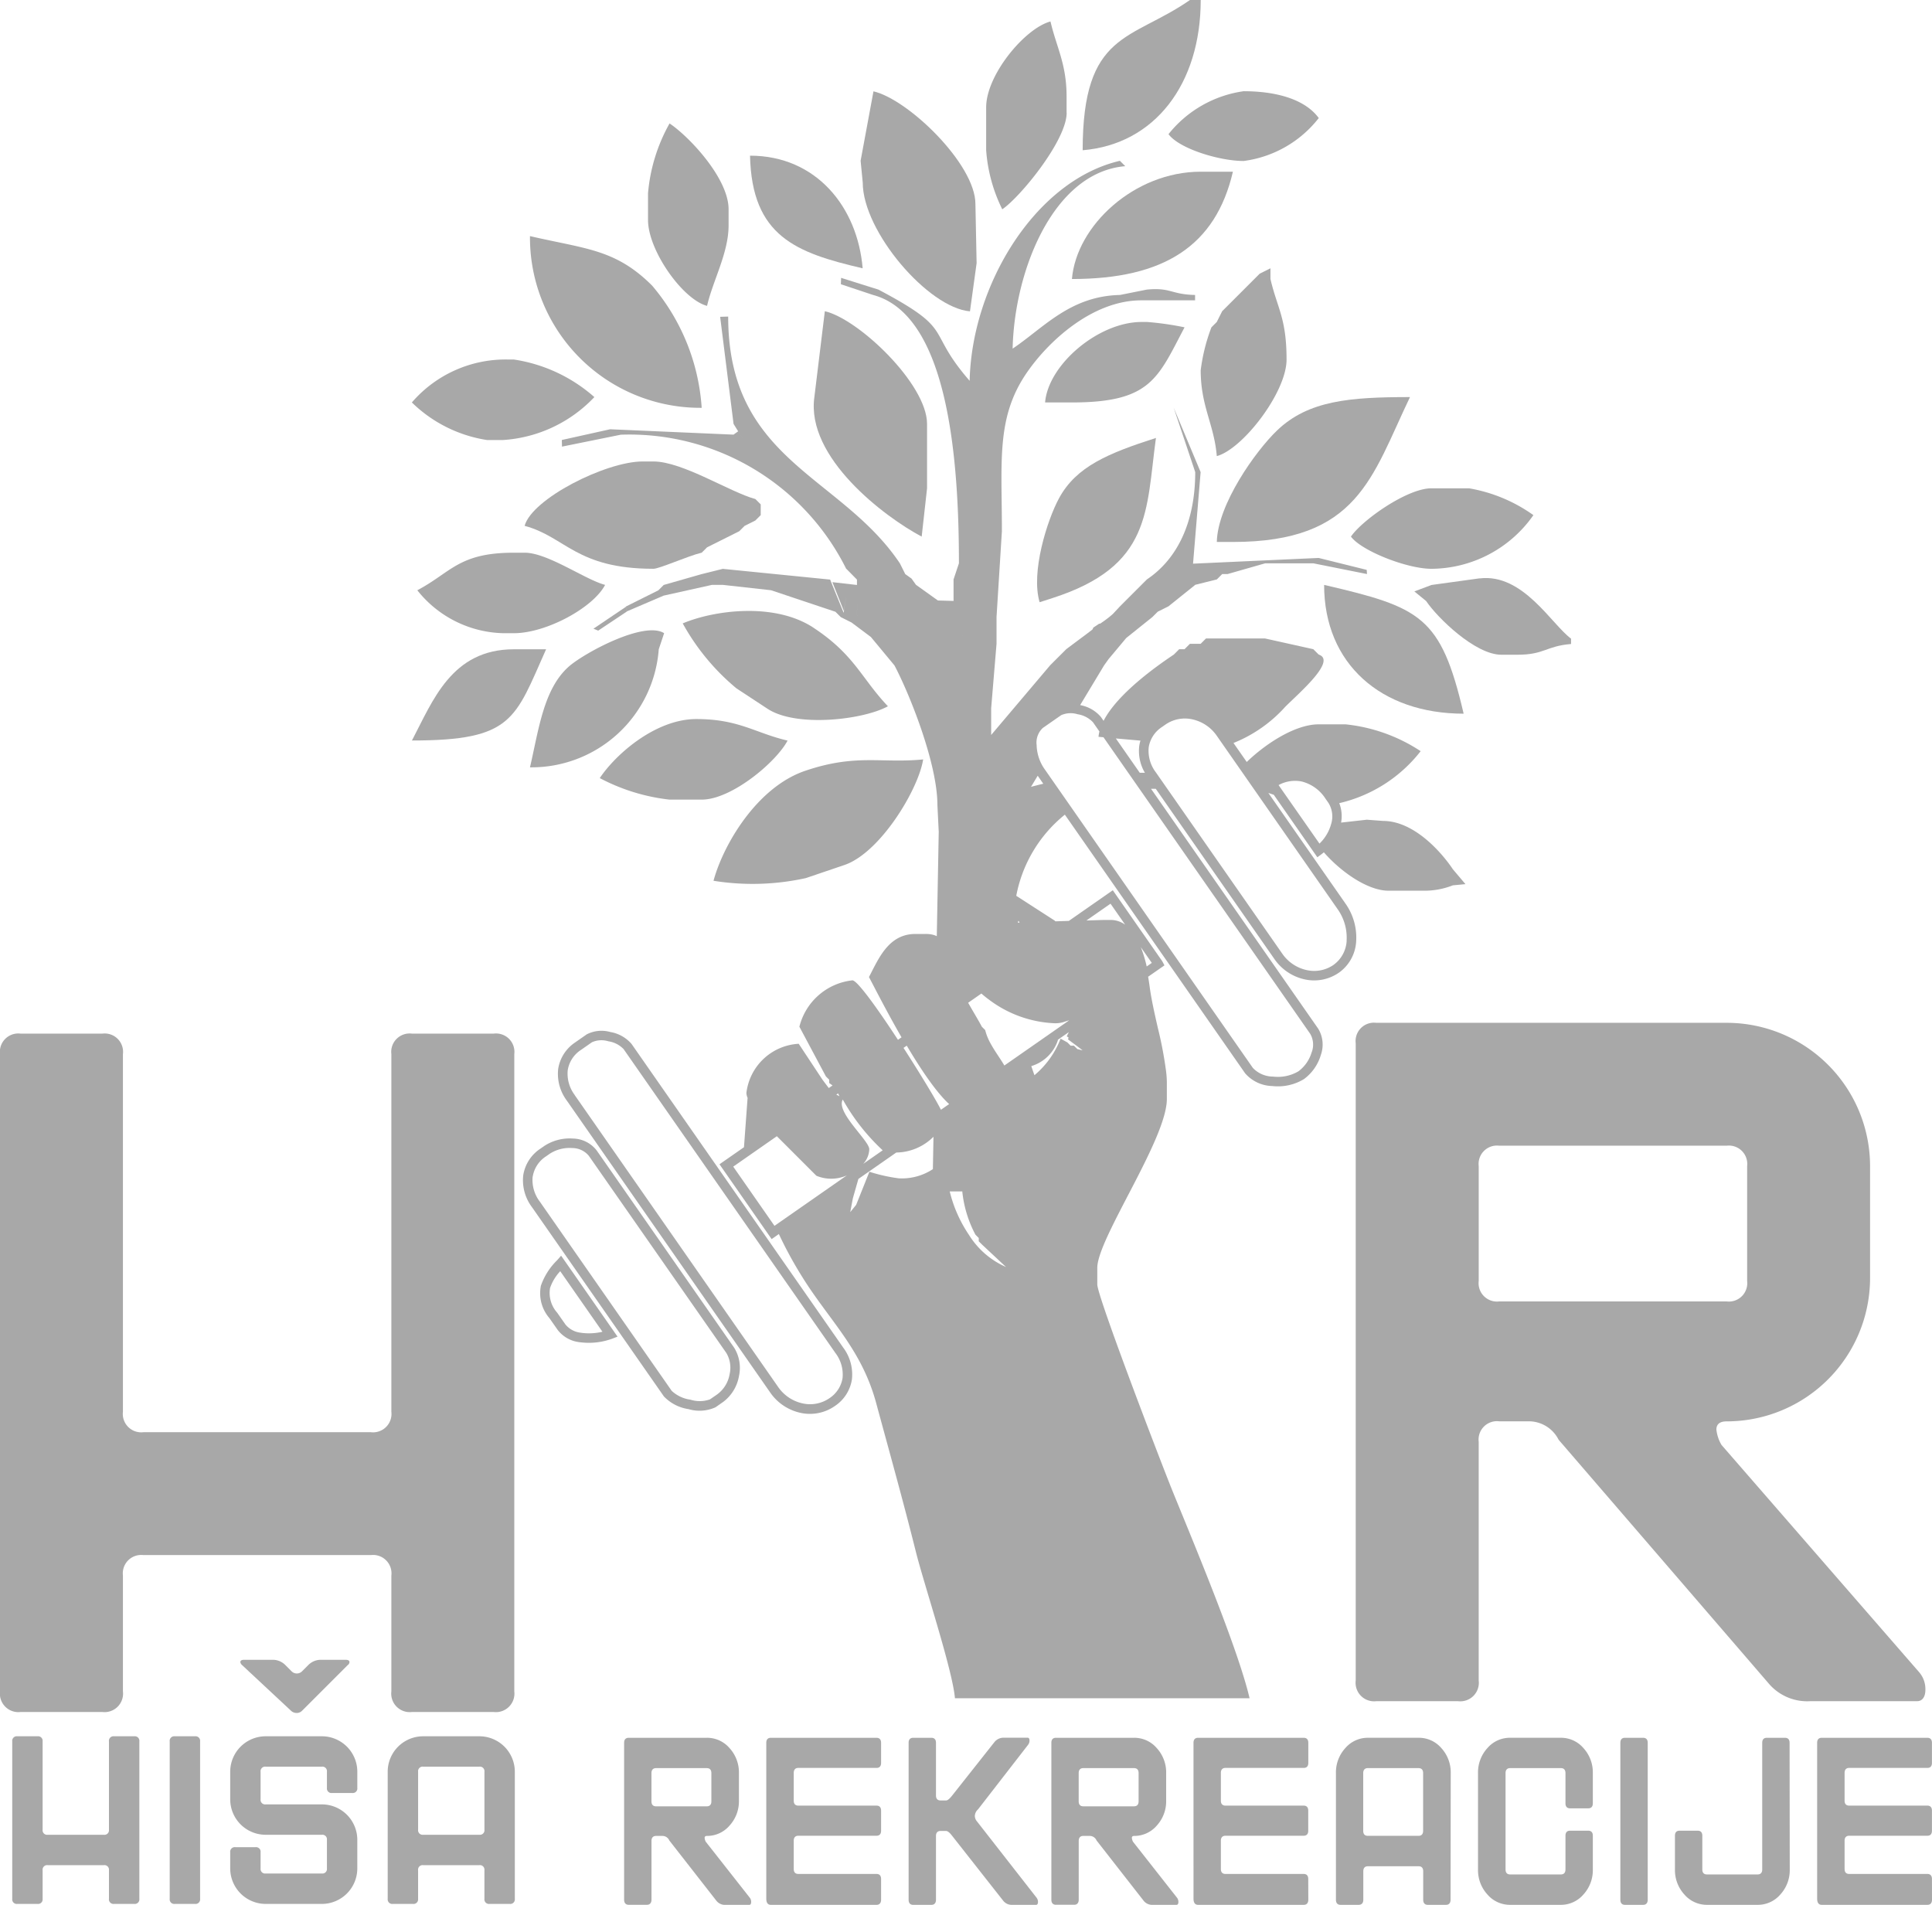 <svg id="HR" xmlns="http://www.w3.org/2000/svg" width="116.643" height="115" viewBox="0 0 116.643 115">
  <path id="Path_1619" data-name="Path 1619" d="M23.628,339.483a1.118,1.118,0,0,0,1.237,1.247h4.948a1.118,1.118,0,0,0,1.237-1.247V301.01a1.11,1.11,0,0,0-1.237-1.237H24.865a1.11,1.11,0,0,0-1.237,1.237V322.6a1.111,1.111,0,0,1-1.237,1.237H8.659A1.111,1.111,0,0,1,7.422,322.6V301.01a1.11,1.11,0,0,0-1.237-1.237H1.237A1.11,1.11,0,0,0,0,301.01v38.473a1.118,1.118,0,0,0,1.237,1.247H6.185a1.118,1.118,0,0,0,1.237-1.247v-6.99a1.11,1.11,0,0,1,1.237-1.237H22.391a1.11,1.11,0,0,1,1.237,1.237Z" transform="translate(0 -237.371)" fill="#a8a8a8"/>
  <path id="Path_1620" data-name="Path 1620" d="M50.751,503.567H49.528a.274.274,0,0,0-.306.306v9.507a.276.276,0,0,0,.306.308h1.223a.276.276,0,0,0,.306-.308v-9.507a.274.274,0,0,0-.306-.306" transform="translate(-38.976 -398.743)" fill="#a8a8a8"/>
  <path id="Path_1621" data-name="Path 1621" d="M117.978,503.566h-3.393a2.141,2.141,0,0,0-2.14,2.14v7.673a.276.276,0,0,0,.306.308h1.223a.276.276,0,0,0,.306-.308v-1.727a.274.274,0,0,1,.306-.306h3.393a.274.274,0,0,1,.306.306v1.727a.276.276,0,0,0,.306.308h1.223a.276.276,0,0,0,.306-.308v-7.673a2.141,2.141,0,0,0-2.14-2.14m.306,5.64a.274.274,0,0,1-.306.306h-3.393a.274.274,0,0,1-.306-.306v-3.5a.274.274,0,0,1,.306-.306h3.393a.274.274,0,0,1,.306.306Z" transform="translate(-89.038 -398.742)" fill="#a8a8a8"/>
  <path id="Path_1622" data-name="Path 1622" d="M72.305,503.567H68.912a2.141,2.141,0,0,0-2.14,2.14v1.666a2.14,2.14,0,0,0,2.14,2.14h3.393a.274.274,0,0,1,.306.306v1.727a.274.274,0,0,1-.306.306H68.912a.274.274,0,0,1-.306-.306v-.978a.275.275,0,0,0-.306-.306H67.078a.275.275,0,0,0-.306.306v.978a2.145,2.145,0,0,0,2.14,2.142h3.393a2.145,2.145,0,0,0,2.14-2.142v-1.727a2.14,2.14,0,0,0-2.14-2.14H68.912a.274.274,0,0,1-.306-.306v-1.666a.274.274,0,0,1,.306-.306h3.393a.274.274,0,0,1,.306.306v.978a.274.274,0,0,0,.306.306H74.14a.274.274,0,0,0,.306-.306v-.978a2.141,2.141,0,0,0-2.14-2.14" transform="translate(-52.873 -398.743)" fill="#a8a8a8"/>
  <path id="Path_1623" data-name="Path 1623" d="M72.782,484.479a.493.493,0,0,0,.321.122.449.449,0,0,0,.336-.138l2.752-2.751a.237.237,0,0,0,.107-.183c0-.092-.076-.138-.245-.138H74.586a1.06,1.06,0,0,0-.779.321l-.367.367a.443.443,0,0,1-.642,0l-.367-.367a1.061,1.061,0,0,0-.78-.321H69.939q-.229,0-.229.138a.291.291,0,0,0,.107.183Z" transform="translate(-55.199 -381.184)" fill="#a8a8a8"/>
  <path id="Path_1624" data-name="Path 1624" d="M10.917,503.567H9.695a.274.274,0,0,0-.306.306v5.335a.274.274,0,0,1-.306.306H5.69a.274.274,0,0,1-.306-.306v-5.335a.274.274,0,0,0-.306-.306H3.856a.274.274,0,0,0-.306.306v9.507a.276.276,0,0,0,.306.308H5.078a.276.276,0,0,0,.306-.308v-1.727a.274.274,0,0,1,.306-.306H9.083a.274.274,0,0,1,.306.306v1.727a.276.276,0,0,0,.306.308h1.223a.276.276,0,0,0,.306-.308v-9.507a.274.274,0,0,0-.306-.306" transform="translate(-2.811 -398.743)" fill="#a8a8a8"/>
  <path id="Path_1625" data-name="Path 1625" d="M256.193,39.739l.4-2.9-.072-3.575c0-2.4-4.051-6.313-6.155-6.8l-.776,4.19.128,1.318c0,2.95,3.952,7.565,6.479,7.775" transform="translate(-197.631 -20.95)" fill="#a8a8a8"/>
  <path id="Path_1626" data-name="Path 1626" d="M321.135,0h-.648c-3.557,2.472-6.479,1.881-6.479,9.071,4.361-.363,7.127-4.008,7.127-9.071" transform="translate(-248.643)" fill="#a8a8a8"/>
  <path id="Path_1627" data-name="Path 1627" d="M338.909,29.049c.644.879,3.076,1.62,4.535,1.62a6.877,6.877,0,0,0,4.536-2.592c-.836-1.141-2.577-1.62-4.536-1.62a7.057,7.057,0,0,0-4.535,2.592" transform="translate(-268.361 -20.95)" fill="#a8a8a8"/>
  <path id="Path_1628" data-name="Path 1628" d="M290.855,11.732V10.76c0-1.974-.606-2.964-.972-4.535C288.334,6.639,286,9.453,286,11.408V14a9.542,9.542,0,0,0,.972,3.564c1.054-.705,3.888-4.14,3.888-5.831" transform="translate(-226.461 -4.929)" fill="#a8a8a8"/>
  <path id="Path_1629" data-name="Path 1629" d="M191.513,46.809c.362-1.554,1.3-3.2,1.3-4.859v-.972c0-1.869-2.379-4.39-3.564-5.183a10.41,10.41,0,0,0-1.3,4.212v1.62c0,1.825,2.078,4.787,3.564,5.183" transform="translate(-148.825 -28.343)" fill="#a8a8a8"/>
  <path id="Path_1630" data-name="Path 1630" d="M224.321,51.936c-.308-3.7-2.805-6.8-6.8-6.8.108,4.869,2.78,5.866,6.8,6.8" transform="translate(-172.239 -35.738)" fill="#a8a8a8"/>
  <path id="Path_1631" data-name="Path 1631" d="M164.078,78.844a12.68,12.68,0,0,0-2.991-7.376c-2.212-2.212-4.016-2.209-7.376-2.991a10.279,10.279,0,0,0,10.367,10.367" transform="translate(-121.714 -54.223)" fill="#a8a8a8"/>
  <path id="Path_1632" data-name="Path 1632" d="M318.671,49.8c-4,0-7.506,3.251-7.775,6.479,5.572,0,8.678-2.011,9.719-6.479Z" transform="translate(-246.179 -39.434)" fill="#a8a8a8"/>
  <path id="Path_1633" data-name="Path 1633" d="M353.43,83.321c0-2.5-.561-3.094-.972-4.86v-.648l-.648.324-.324.324-.324.324-.324.324-.324.324-.324.324-.324.324-.324.324-.324.648-.324.324a11.136,11.136,0,0,0-.648,2.592c0,2.182.812,3.261.972,5.183,1.553-.414,4.212-3.841,4.212-5.831" transform="translate(-275.755 -61.616)" fill="#a8a8a8"/>
  <path id="Path_1634" data-name="Path 1634" d="M309.27,93.377h-.324c-2.61,0-5.641,2.569-5.831,4.859h1.62c4.774,0,5.181-1.469,6.8-4.535a17.836,17.836,0,0,0-2.268-.324" transform="translate(-240.018 -73.939)" fill="#a8a8a8"/>
  <path id="Path_1635" data-name="Path 1635" d="M124.008,109.131h.972a8.317,8.317,0,0,0,5.507-2.592,9.464,9.464,0,0,0-4.86-2.268H125.3a7.466,7.466,0,0,0-5.831,2.592,8.294,8.294,0,0,0,4.535,2.268" transform="translate(-94.603 -82.566)" fill="#a8a8a8"/>
  <path id="Path_1636" data-name="Path 1636" d="M242.525,103.863l.324-2.916V97.059c0-2.4-4.122-6.329-6.171-6.805l-.632,5.186c-.516,3.65,4.241,7.238,6.479,8.423" transform="translate(-186.879 -71.466)" fill="#a8a8a8"/>
  <path id="Path_1637" data-name="Path 1637" d="M391.823,144.538c.628.857,3.373,1.944,4.86,1.944a7.563,7.563,0,0,0,6.155-3.24,9.408,9.408,0,0,0-3.887-1.62h-2.268c-1.488,0-4.213,1.951-4.86,2.916" transform="translate(-310.26 -112.142)" fill="#a8a8a8"/>
  <path id="Path_1638" data-name="Path 1638" d="M352.916,123.912h.972c7.569,0,8.385-3.943,10.691-8.747-3.622,0-6.132.2-8.027,2.016-1.292,1.241-3.585,4.456-3.636,6.731" transform="translate(-279.452 -91.192)" fill="#a8a8a8"/>
  <path id="Path_1639" data-name="Path 1639" d="M302.108,130.664c-.709,1.315-1.708,4.451-1.168,6.269l.771-.248c6.007-1.931,5.648-5.268,6.252-9.669-2.874.924-4.816,1.721-5.855,3.648" transform="translate(-238.174 -100.576)" fill="#a8a8a8"/>
  <path id="Path_1640" data-name="Path 1640" d="M414.129,167.646l-2.9.4-1.037.389.713.583c.669,1,2.963,3.24,4.535,3.24h.972c1.637,0,1.721-.522,3.24-.648v-.324c-1.176-.862-2.9-3.955-5.518-3.636" transform="translate(-324.801 -132.73)" fill="#a8a8a8"/>
  <path id="Path_1641" data-name="Path 1641" d="M162.846,139.348l.324-.324,1.944-.972.324-.324.648-.324.324-.324v-.648l-.324-.324c-1.505-.4-4.39-2.268-6.155-2.268h-.648c-2.227,0-6.692,2.257-7.127,3.887,2.469.659,3.113,2.592,7.775,2.592.371,0,2.1-.783,2.916-.972" transform="translate(-120.482 -105.98)" fill="#a8a8a8"/>
  <path id="Path_1642" data-name="Path 1642" d="M132.368,162.242c-1.224-.327-3.462-1.944-4.859-1.944h-.648c-3.33,0-3.782,1.183-5.831,2.268a6.818,6.818,0,0,0,5.183,2.592h.648c1.947,0,4.78-1.531,5.507-2.916" transform="translate(-95.835 -126.93)" fill="#a8a8a8"/>
  <path id="Path_1643" data-name="Path 1643" d="M172.412,177.327l1.713-1.142v-.324l-2,1.35Z" transform="translate(-136.296 -139.254)" fill="#a8a8a8"/>
  <path id="Path_1644" data-name="Path 1644" d="M384.042,169.636c0,4.774,3.451,7.775,8.423,7.775-1.375-5.9-2.593-6.417-8.423-7.775" transform="translate(-304.099 -134.324)" fill="#a8a8a8"/>
  <path id="Path_1645" data-name="Path 1645" d="M127.572,188.311h-1.944c-3.773,0-4.9,3.13-6.155,5.507,6.1,0,6.215-1.291,8.1-5.507" transform="translate(-94.603 -149.112)" fill="#a8a8a8"/>
  <path id="Path_1646" data-name="Path 1646" d="M156.053,185c-1.527,1.353-1.816,3.824-2.342,6.081a7.705,7.705,0,0,0,7.775-7.127l.324-.972c-1.2-.764-4.828,1.195-5.757,2.018" transform="translate(-121.714 -144.755)" fill="#a8a8a8"/>
  <path id="Path_1647" data-name="Path 1647" d="M173.943,212.107a11.793,11.793,0,0,0,4.212,1.3H180.1c1.805,0,4.505-2.273,5.183-3.564-1.958-.456-2.936-1.3-5.507-1.3-2.438,0-4.845,2.09-5.831,3.564" transform="translate(-137.734 -165.132)" fill="#a8a8a8"/>
  <path id="Path_1648" data-name="Path 1648" d="M206.941,227.573a14.92,14.92,0,0,0,5.571-.161l2.328-.79c2.162-.734,4.471-4.555,4.758-6.376-2.53.25-4.043-.358-7.123.688-2.92.992-4.952,4.474-5.534,6.64" transform="translate(-163.863 -174.398)" fill="#a8a8a8"/>
  <path id="Path_1649" data-name="Path 1649" d="M205.9,178.2c-2.354-1.546-6-1.055-7.891-.258a13.628,13.628,0,0,0,3.245,3.923l1.877,1.233c1.743,1.145,5.792.663,7.266-.153-1.6-1.682-2.013-3.113-4.5-4.744" transform="translate(-156.79 -140.306)" fill="#a8a8a8"/>
  <path id="Path_1650" data-name="Path 1650" d="M158.088,364.473l-.21-.3-.242.277a3.984,3.984,0,0,0-.977,1.535,2.3,2.3,0,0,0,.513,1.957l.5.714h0a1.937,1.937,0,0,0,1.358.744,4.1,4.1,0,0,0,1.912-.208l.344-.131-.21-.3Zm1.024,4.355a1.391,1.391,0,0,1-.971-.5h0l-.5-.714a1.789,1.789,0,0,1-.43-1.487,2.789,2.789,0,0,1,.615-1.017l2.548,3.655a3.488,3.488,0,0,1-1.265.066" transform="translate(-124.002 -288.364)" fill="#a8a8a8"/>
  <path id="Path_1651" data-name="Path 1651" d="M161.653,346.512a2.333,2.333,0,0,0,1.631-.108l.443-.309.017-.011a2.49,2.49,0,0,0,.962-1.576,2.305,2.305,0,0,0-.3-1.713l-.016-.022h0l-8.279-11.879h0a1.857,1.857,0,0,0-1.432-.716,2.794,2.794,0,0,0-1.734.451h0l-.221.154h0a2.363,2.363,0,0,0-1.045,1.614,2.7,2.7,0,0,0,.529,1.925l7.964,11.425a2.58,2.58,0,0,0,1.48.766m-9.4-14.037a1.8,1.8,0,0,1,.8-1.221h0l.221-.154h0a2.205,2.205,0,0,1,1.367-.349,1.3,1.3,0,0,1,1,.47h0l8.3,11.9,0,0a1.733,1.733,0,0,1,.2,1.276,1.908,1.908,0,0,1-.743,1.22l-.008.006-.435.3a1.849,1.849,0,0,1-1.181.019,2.062,2.062,0,0,1-1.13-.532l-7.963-11.425a2.147,2.147,0,0,1-.432-1.518" transform="translate(-120.089 -261.441)" fill="#a8a8a8"/>
  <path id="Path_1652" data-name="Path 1652" d="M208.68,99.056,198.6,84.593h.286l7.167,10.282a2.993,2.993,0,0,0,1.815,1.221,2.629,2.629,0,0,0,2.071-.4h0a2.482,2.482,0,0,0,1.044-1.869h0a3.558,3.558,0,0,0-.64-2.3l-4.66-6.685c.107.037.216.074.326.109l2.463,3.533.169.242.237-.174c.054-.04.105-.083.156-.126,1.028,1.18,2.649,2.318,3.9,2.318h2.268a4.687,4.687,0,0,0,1.62-.324l.761-.072-.761-.9c-.751-1.121-2.394-2.916-4.212-2.916l-.981-.074-1.555.174a2.132,2.132,0,0,0-.111-1.173,8.726,8.726,0,0,0,4.915-3.139,10.111,10.111,0,0,0-4.535-1.62h-1.62c-1.429,0-3.218,1.182-4.345,2.273l-.8-1.147a8.4,8.4,0,0,0,3.12-2.179c.81-.816,3.136-2.79,2.024-3.159l-.324-.324-2.916-.648h-3.564l-.324.324h-.648l-.324.324H200.3l-.324.324c-1.065.713-3.4,2.366-4.241,4l-.164-.236h0a2.143,2.143,0,0,0-1.251-.713l1.447-2.4.27-.378,1.068-1.276,1.577-1.262.324-.324.648-.324,1.62-1.3,1.3-.324.324-.324h.324l2.268-.648H208.4l3.239.648-.018-.252-2.9-.72h0l-7.585.345.458-5.529h0l-1.626-3.885,1.3,3.885c0,3.053-1.1,5.263-2.916,6.479l-.972.972-.648.648-.438.469-.21.179-.3.227-.247.172-.076.012-.353.236-.02.069-.028.042-.276.213-1.3.972-.324.324-.324.323-.324.324-3.564,4.211v-6.8h0v5.183l.162-1.944.162-1.944v-1.62l.324-5.183c0-4.22-.349-6.846,1.482-9.533,1.291-1.895,3.961-4.4,6.941-4.4h3.24v-.324c-1.472-.033-1.458-.465-2.916-.324l-1.62.324c-3.017.067-4.612,1.99-6.479,3.24.105-4.722,2.464-10.654,6.8-11.015l-.324-.324c-5.1,1.188-8.942,7.482-9.071,13.282-2.729-3.14-.771-3-5.507-5.507l-2.253-.709-.014.385,1.944.648c4.553,1.216,5.183,10,5.183,16.2h0l-.324.972v1.3l-.945-.027-1.322-.945-.253.053.252-.053-.27-.378-.378-.27h0l-.324-.648c-3.569-5.33-10.367-6.178-10.367-14.9l-.485.015.809,6.464.278.449h0l.353.571-.354-.571-.278.2-7.451-.324-2.916.648.011.4,3.553-.72a14.624,14.624,0,0,1,13.606,8.1l.022.012.626.636v.324l-1.484-.17.692,1.74.144-.922-.155,1.034-.817-2.007-6.479-.648-1.3.324-2.268.648-.324.324-1.944.972V73.9l2.268-.972,2.916-.648h.648l2.916.324,3.888,1.3.324.324.648.324,1.172.879,1.42,1.713c.911,1.72,2.592,5.913,2.592,8.423l.08,1.621-.117,6.3-.05-.022a1.352,1.352,0,0,0-.139-.05,1.752,1.752,0,0,0-.506-.06h-.6c-1.637,0-2.235,1.534-2.8,2.6.331.625,1.081,2.106,1.966,3.64l-.215.15c-1.214-1.855-2.451-3.59-2.751-3.59a3.718,3.718,0,0,0-3.2,2.8l1.6,3,.2.2v.2l.2.145-.226.158-.377-.5-1.438-2.173a3.367,3.367,0,0,0-3.159,2.972.878.878,0,0,0,.093.34l-.022-.032-.217,2.965-1.242.865-.236.165.164.235,2.82,4.046.165.236.235-.164.2-.142a24.452,24.452,0,0,0,1.674,3c1.572,2.4,3.359,4.1,4.2,7.2.789,2.911,1.634,5.926,2.4,8.991.493,1.964,2.216,7.136,2.357,8.836h17.789c-.7-3-3.389-9.406-4.66-12.53-.589-1.449-4.535-11.721-4.535-12.455v-1c0-1.766,4.2-7.772,4.2-10.194v-1a5.837,5.837,0,0,0-.053-.718,23.586,23.586,0,0,0-.493-2.581c-.193-.851-.39-1.715-.491-2.472-.025-.187-.056-.394-.094-.611l.75-.522.236-.164L199.276,95l-2.82-4.047-.164-.236-.236.164-2.418,1.686-.815.026-.034-.04-2.326-1.5a8.26,8.26,0,0,1,2.934-4.9l10.883,15.614a2.235,2.235,0,0,0,1.64.77,3.025,3.025,0,0,0,1.914-.42,2.794,2.794,0,0,0,1.023-1.472,1.855,1.855,0,0,0-.176-1.59ZM206.3,84.368a2.059,2.059,0,0,1,1.4-.216,2.407,2.407,0,0,1,1.438,1.044h0l.166.237h0a1.542,1.542,0,0,1,.165,1.3,2.581,2.581,0,0,1-.7,1.168Zm-25.356-14.3-.079-.055Zm-.079,2.86h0c.024,1.068-.1,1.149.051,1.251-.154-.1-.027-.183-.051-1.251m.648,1.62h0V72.606h0Zm1.57-.822.416-1.249h0ZM210.41,93.781h0a1.922,1.922,0,0,1-.8,1.448h0a2.058,2.058,0,0,1-1.621.306,2.416,2.416,0,0,1-1.464-.987L198.892,83.6a2.147,2.147,0,0,1-.432-1.518,1.8,1.8,0,0,1,.8-1.221h0l.221-.154h0a2.057,2.057,0,0,1,1.621-.306,2.416,2.416,0,0,1,1.465.987l7.3,10.473a2.977,2.977,0,0,1,.539,1.922m-12.445-12.1a2.185,2.185,0,0,0-.073.321,2.584,2.584,0,0,0,.341,1.62h-.31l-1.444-2.072Zm-9.209,15.589a7.057,7.057,0,0,0,3.991,1.473,1.7,1.7,0,0,0,.666-.1c.069-.023.147-.049.25-.076l-3.915,2.729c-.011-.019-.021-.037-.032-.056-.226-.379-.549-.814-.8-1.275a3.287,3.287,0,0,1-.326-.81l-.2-.2c-.142-.268-.337-.6-.551-.965-.09-.154-.183-.316-.277-.482l.8-.558q.188.167.393.322m-9.046,5.709.085.171-.193-.1Zm.285.371a12.576,12.576,0,0,0,2.408,3.063l-1.176.82a1.378,1.378,0,0,0,.367-.884c0-.525-2.037-2.245-1.6-3m13.538-3.811.1.077-.047.094.24.18-.041.062.045-.06.557.418.088.072-.319-.08-.2-.2-.006-.006h-.2l-.194-.194,0,0h0l-.389-.217-.025-.014-.006.028a5.422,5.422,0,0,1-1.569,2.181c-.065-.182-.129-.364-.19-.55a2.419,2.419,0,0,0,1.611-1.579h-.022l.677-.472-.116.232-.008.016Zm-6.277-23.844c-.027.068-.065.149-.1.225l-.028.055-.051.1-.038.07-.016.029h0c.009-.01.329-.6.269-.642l-.272-1.044.272,1.043c.019.013,0,.079-.034.165m-3.4,24.4c.455.767.935,1.525,1.406,2.174.144.2.288.388.43.564q.106.132.211.254c.139.162.277.31.41.44.035.034.069.063.1.095l-.494.344c-.264-.541-1.221-2.13-2.259-3.737Zm-7.986,10.878-2.491-3.575,2.634-1.836,2.388,2.388a2.322,2.322,0,0,0,1.84-.024Zm7.53-2.865a9.977,9.977,0,0,1-1.8-.4l-.8,2-.2.245v0l-.157.192.16-.84.332-1.163,2.288-1.595a3.231,3.231,0,0,0,2.246-.952l-.036,1.955a3.4,3.4,0,0,1-2.031.556m4.2,3.4a8.079,8.079,0,0,1-1.152-2.611h.758a7.079,7.079,0,0,0,.794,2.611l.2.2v.2l.2.2,1.446,1.352a4.977,4.977,0,0,1-2.245-1.952m10.739-16.192a7.836,7.836,0,0,0-.356-1.167l.664.952Zm-2.184-3.79.884,1.268a1.5,1.5,0,0,0-.887-.286h-.4l-1.054.033Zm-5.491,1.143-.111,0,.043-.112c.025.037.047.073.068.109m.69-8.194.405-.671.336.483c-.285.069-.539.134-.742.188M208.3,100.487a2.2,2.2,0,0,1-.8,1.16,2.443,2.443,0,0,1-1.536.319,1.682,1.682,0,0,1-1.218-.525l-12.609-18.09h0a2.646,2.646,0,0,1-.444-1.4,1.2,1.2,0,0,1,.374-1.033l1.107-.771h0a1.414,1.414,0,0,1,.987-.057h0a1.609,1.609,0,0,1,.937.488h0l.386.555a2.081,2.081,0,0,0-.055.321l.3.026,12.478,17.9h0a1.3,1.3,0,0,1,.1,1.1" transform="translate(-129.107 -36.97)" fill="#a8a8a8"/>
  <path id="Path_1653" data-name="Path 1653" d="M163.5,299.242h0l-.664.463-.022.016,0,0a2.353,2.353,0,0,0-1.018,1.594,2.7,2.7,0,0,0,.529,1.924l.016.023L174.6,320.856a2.994,2.994,0,0,0,1.816,1.221,2.627,2.627,0,0,0,2.07-.4l.023-.016h0a2.355,2.355,0,0,0,1.021-1.6,2.7,2.7,0,0,0-.528-1.924l-.016-.023h0l-12.759-18.305h0a2.165,2.165,0,0,0-1.286-.722h0a1.948,1.948,0,0,0-1.436.149m2.252.9h0l12.775,18.328.011.015a2.139,2.139,0,0,1,.422,1.5,1.8,1.8,0,0,1-.8,1.221l-.023.016a2.06,2.06,0,0,1-1.6.29,2.417,2.417,0,0,1-1.465-.987l-12.277-17.614,0-.007a2.142,2.142,0,0,1-.427-1.51,1.8,1.8,0,0,1,.8-1.221l.023-.016h0l.641-.447h0a1.414,1.414,0,0,1,.987-.057h0a1.609,1.609,0,0,1,.937.488" transform="translate(-128.096 -236.782)" fill="#a8a8a8"/>
  <path id="Path_1654" data-name="Path 1654" d="M416.847,312.231V305.3a1.11,1.11,0,0,0-1.237-1.237H401.878a1.11,1.11,0,0,0-1.237,1.237v6.928a1.11,1.11,0,0,0,1.237,1.237H415.61a1.11,1.11,0,0,0,1.237-1.237m10.391,23.628a1.56,1.56,0,0,1,.371,1.051c0,.433-.186.691-.495.691h-6.433a3.053,3.053,0,0,1-2.474-1l-12.742-14.783a2.017,2.017,0,0,0-1.794-1.113h-1.794a1.11,1.11,0,0,0-1.237,1.237v14.412A1.118,1.118,0,0,1,399.4,337.6h-4.948a1.118,1.118,0,0,1-1.237-1.247V297.881a1.11,1.11,0,0,1,1.237-1.237H415.61a8.659,8.659,0,0,1,8.659,8.66v6.742a8.659,8.659,0,0,1-8.659,8.66c-.433,0-.619.186-.619.495a2.316,2.316,0,0,0,.309.928Z" transform="translate(-311.365 -234.894)" fill="#a8a8a8"/>
  <path id="Path_1655" data-name="Path 1655" d="M259.958,513.777c0,.2-.1.308-.276.308H253.3c-.179,0-.276-.124-.276-.368V504.3c0-.2.1-.3.276-.3h6.379c.179,0,.276.107.276.3v1.219c0,.2-.1.3-.276.3h-4.722c-.18,0-.276.107-.276.3v1.676c0,.2.1.3.276.3h4.722c.179,0,.276.107.276.3v1.219c0,.2-.1.3-.276.3h-4.722c-.18,0-.276.107-.276.3v1.706c0,.2.1.3.276.3h4.722c.179,0,.276.106.276.3Zm-8.588-1.827a2.171,2.171,0,0,1-.566,1.508,1.787,1.787,0,0,1-1.367.627h-3.065a1.786,1.786,0,0,1-1.367-.627,2.17,2.17,0,0,1-.566-1.508v-2.041c0-.2.1-.3.276-.3h1.1c.179,0,.276.107.276.3v2.041c0,.2.1.3.276.3h3.065c.179,0,.276-.107.276-.3V504.3c0-.2.1-.3.276-.3h1.1c.179,0,.276.107.276.3Zm-8.575,1.827c0,.2-.1.308-.276.308h-1.1c-.179,0-.276-.109-.276-.308V504.3c0-.2.1-.3.276-.3h1.1c.179,0,.276.107.276.3Zm-3.314-1.827a2.169,2.169,0,0,1-.566,1.508,1.787,1.787,0,0,1-1.367.627h-3.066a1.786,1.786,0,0,1-1.367-.627,2.17,2.17,0,0,1-.566-1.508v-5.819a2.17,2.17,0,0,1,.566-1.508,1.783,1.783,0,0,1,1.367-.624h3.066a1.784,1.784,0,0,1,1.367.624,2.169,2.169,0,0,1,.566,1.508v1.828c0,.2-.1.3-.276.3h-1.1c-.179,0-.276-.107-.276-.3v-1.828c0-.2-.1-.3-.276-.3h-3.066c-.179,0-.276.107-.276.3v5.819c0,.2.1.3.276.3h3.066c.179,0,.276-.107.276-.3v-2.041c0-.2.1-.3.276-.3h1.1c.179,0,.276.107.276.3Zm-10.246-2.331v-3.488c0-.2-.1-.3-.276-.3h-3.065c-.179,0-.276.107-.276.3v3.488c0,.2.1.3.276.3h3.065c.179,0,.276-.107.276-.3m1.657,4.158c0,.2-.1.308-.276.308h-1.1c-.179,0-.276-.109-.276-.308v-1.721c0-.2-.1-.3-.276-.3h-3.065c-.179,0-.276.106-.276.3v1.721c0,.2-.1.308-.276.308h-1.1c-.18,0-.276-.109-.276-.308v-7.646a2.169,2.169,0,0,1,.566-1.508,1.784,1.784,0,0,1,1.367-.624h3.065a1.784,1.784,0,0,1,1.367.624,2.17,2.17,0,0,1,.566,1.508Zm-8.589,0c0,.2-.1.308-.276.308h-6.379c-.179,0-.276-.124-.276-.368V504.3c0-.2.1-.3.276-.3h6.379c.179,0,.276.107.276.3v1.219c0,.2-.1.3-.276.3H217.3c-.179,0-.276.107-.276.3v1.676c0,.2.1.3.276.3h4.723c.179,0,.276.107.276.3v1.219c0,.2-.1.3-.276.3H217.3c-.179,0-.276.107-.276.3v1.706c0,.2.1.3.276.3h4.723c.179,0,.276.106.276.3Zm-10.246-5.94v-1.706c0-.2-.1-.3-.276-.3h-3.065c-.179,0-.276.107-.276.3v1.706c0,.2.1.3.276.3h3.065c.179,0,.276-.106.276-.3m2.32,5.819a.407.407,0,0,1,.083.259c0,.106-.041.17-.11.17h-1.436a.651.651,0,0,1-.552-.246l-2.844-3.641a.448.448,0,0,0-.4-.274h-.4c-.179,0-.276.107-.276.3v3.549c0,.2-.1.308-.276.308h-1.1c-.179,0-.276-.109-.276-.308V504.3c0-.2.1-.3.276-.3h4.722a1.784,1.784,0,0,1,1.367.624,2.17,2.17,0,0,1,.566,1.508v1.66a2.169,2.169,0,0,1-.566,1.508,1.783,1.783,0,0,1-1.367.625c-.1,0-.138.046-.138.122a.616.616,0,0,0,.069.228Zm-8.478,0a.409.409,0,0,1,.083.259c0,.106-.041.17-.11.17h-1.436a.652.652,0,0,1-.552-.246l-3.079-3.914c-.152-.2-.276-.3-.373-.3H200.1c-.179,0-.276.107-.276.3v3.853c0,.2-.1.308-.276.308h-1.1c-.18,0-.276-.109-.276-.308V504.3c0-.2.1-.3.276-.3h1.1c.179,0,.276.107.276.3v3.183c0,.2.1.3.276.3h.331c.1,0,.221-.107.373-.3l2.554-3.229a.706.706,0,0,1,.566-.259h1.436c.069,0,.11.061.11.167a.407.407,0,0,1-.083.259l-3.024,3.9a.565.565,0,0,0-.193.4.521.521,0,0,0,.124.32Zm-9.389.122c0,.2-.1.308-.276.308h-6.379c-.179,0-.276-.124-.276-.368V504.3c0-.2.1-.3.276-.3h6.379c.179,0,.276.107.276.3v1.219c0,.2-.1.3-.276.3h-4.722c-.179,0-.276.107-.276.3v1.676c0,.2.1.3.276.3h4.722c.179,0,.276.107.276.3v1.219c0,.2-.1.3-.276.3h-4.722c-.179,0-.276.107-.276.3v1.706c0,.2.1.3.276.3h4.722c.179,0,.276.106.276.3Zm-10.246-5.94v-1.706c0-.2-.1-.3-.276-.3h-3.066c-.179,0-.276.107-.276.3v1.706c0,.2.1.3.276.3h3.066c.179,0,.276-.106.276-.3m2.32,5.819a.409.409,0,0,1,.082.259c0,.106-.041.17-.11.17h-1.436a.652.652,0,0,1-.552-.246l-2.844-3.641a.448.448,0,0,0-.4-.274h-.4c-.179,0-.276.107-.276.3v3.549c0,.2-.1.308-.276.308h-1.1c-.179,0-.276-.109-.276-.308V504.3c0-.2.1-.3.276-.3h4.722a1.783,1.783,0,0,1,1.367.624,2.17,2.17,0,0,1,.566,1.508v1.66a2.168,2.168,0,0,1-.566,1.508,1.782,1.782,0,0,1-1.367.625c-.1,0-.138.046-.138.122a.612.612,0,0,0,.069.228Z" transform="translate(-143.315 -399.085)" fill="#a8a8a8"/>
</svg>
